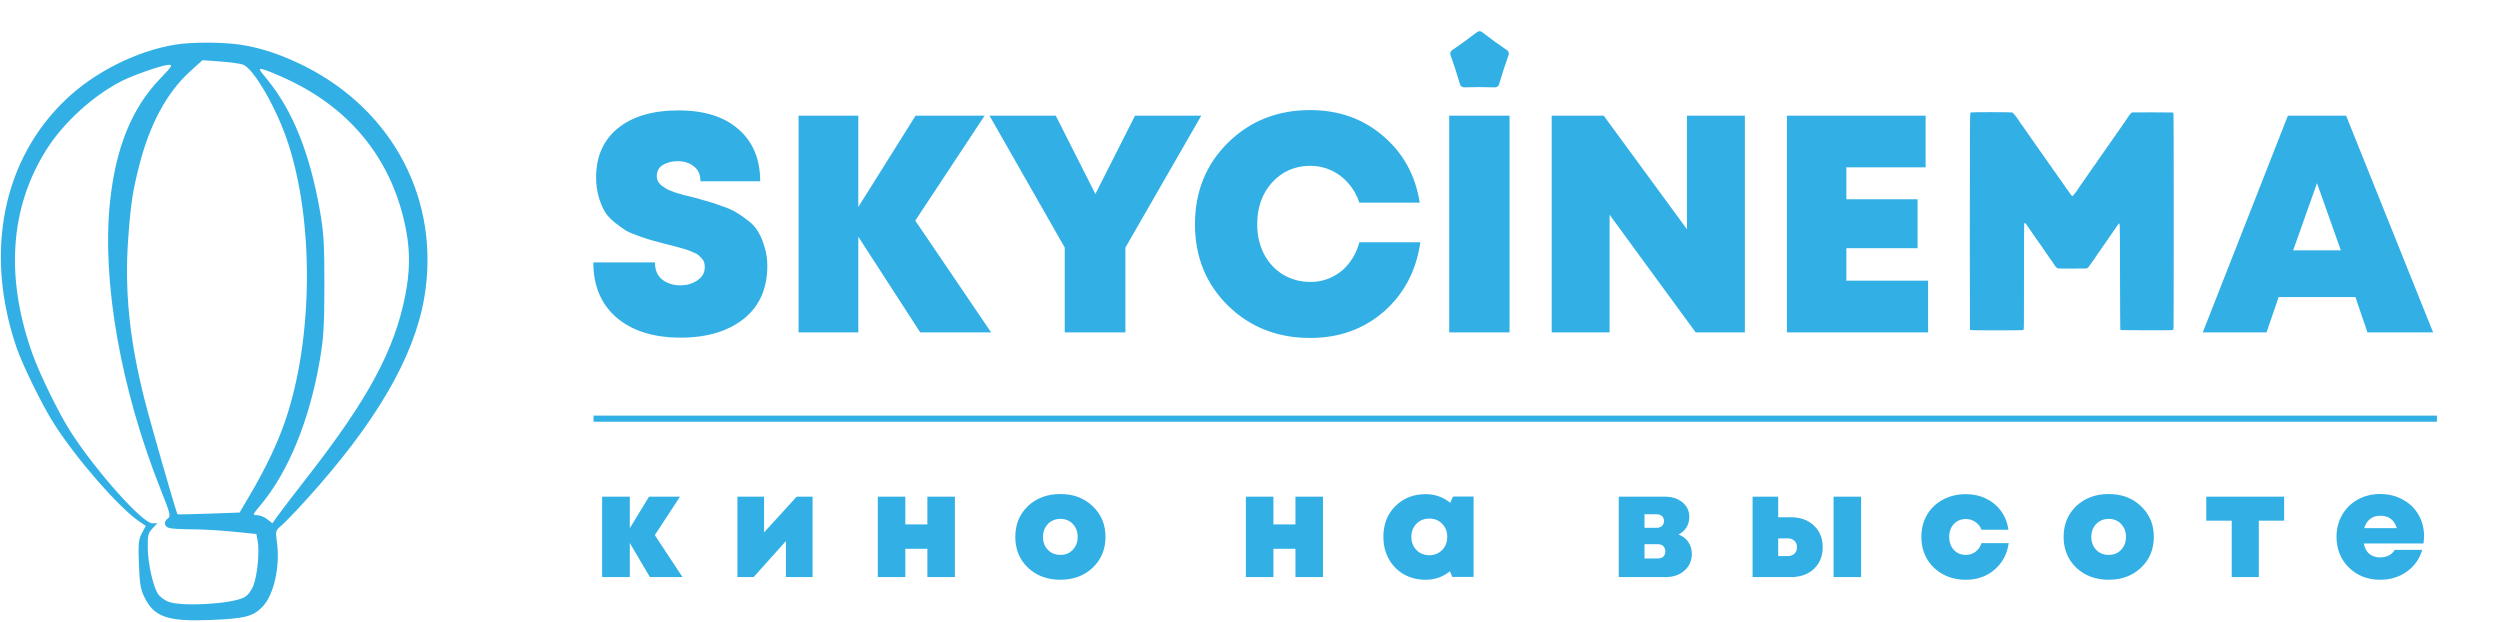 <svg width="1226" height="305" viewBox="0 0 1226 305" fill="none" xmlns="http://www.w3.org/2000/svg">
<path d="M334.7 283H318.713L308.858 266.283V283H295.28V243.58H308.858V259.056L318.275 243.58H333.459L321.122 262.414L334.7 283ZM390.681 243.58H398.492V283H385.425V265.334L369.584 283H361.627V243.58H374.694V261.1L390.681 243.58ZM454.778 243.58H468.283V283H454.778V269.13H443.974V283H430.469V243.58H443.974V257.158H454.778V243.58ZM520.021 284.314C513.597 284.314 508.293 282.343 504.107 278.401C499.971 274.41 497.902 269.373 497.902 263.29C497.902 257.158 499.971 252.121 504.107 248.179C508.293 244.237 513.597 242.266 520.021 242.266C526.445 242.266 531.726 244.261 535.862 248.252C540.048 252.194 542.14 257.207 542.14 263.29C542.14 269.373 540.048 274.41 535.862 278.401C531.677 282.343 526.397 284.314 520.021 284.314ZM513.889 269.641C515.495 271.296 517.539 272.123 520.021 272.123C522.503 272.123 524.523 271.296 526.08 269.641C527.686 267.986 528.489 265.869 528.489 263.29C528.489 260.711 527.686 258.594 526.08 256.939C524.523 255.284 522.503 254.457 520.021 254.457C518.367 254.457 516.882 254.846 515.568 255.625C514.303 256.355 513.305 257.401 512.575 258.764C511.845 260.078 511.48 261.587 511.48 263.29C511.48 265.869 512.283 267.986 513.889 269.641ZM635.285 243.58H648.79V283H635.285V269.13H624.481V283H610.976V243.58H624.481V257.158H635.285V243.58ZM712.573 243.507H722.647V282.927H712.208L711.04 280.153C707.634 282.927 703.667 284.314 699.141 284.314C695.151 284.314 691.574 283.414 688.41 281.613C685.296 279.812 682.838 277.306 681.037 274.094C679.285 270.882 678.409 267.256 678.409 263.217C678.409 257.134 680.356 252.145 684.249 248.252C688.143 244.31 693.107 242.339 699.141 242.339C703.716 242.339 707.731 243.75 711.186 246.573L712.573 243.507ZM694.615 269.714C696.27 271.417 698.363 272.269 700.893 272.269C703.473 272.269 705.59 271.417 707.244 269.714C708.899 268.011 709.726 265.869 709.726 263.29C709.726 260.711 708.899 258.569 707.244 256.866C705.59 255.163 703.497 254.311 700.966 254.311C698.387 254.311 696.27 255.163 694.615 256.866C692.961 258.569 692.133 260.711 692.133 263.29C692.133 265.869 692.961 268.011 694.615 269.714ZM823.181 262.122C825.225 262.901 826.807 264.117 827.926 265.772C829.094 267.427 829.678 269.373 829.678 271.612C829.678 274.921 828.486 277.647 826.101 279.788C823.717 281.929 820.626 283 816.83 283H793.835V243.58H816.538C820.042 243.58 822.889 244.505 825.079 246.354C827.318 248.203 828.437 250.588 828.437 253.508C828.437 255.406 827.975 257.109 827.05 258.618C826.126 260.078 824.836 261.246 823.181 262.122ZM816.027 255.479C816.027 254.506 815.711 253.727 815.078 253.143C814.446 252.51 813.57 252.194 812.45 252.194H806.464V258.837H812.45C813.57 258.837 814.446 258.521 815.078 257.888C815.711 257.255 816.027 256.452 816.027 255.479ZM812.888 273.875C814.056 273.875 814.981 273.583 815.662 272.999C816.344 272.366 816.684 271.49 816.684 270.371C816.684 269.3 816.344 268.449 815.662 267.816C815.03 267.183 814.105 266.867 812.888 266.867H806.464V273.875H812.888ZM878.158 253.654C882.927 253.654 886.723 255.017 889.546 257.742C892.417 260.419 893.853 263.947 893.853 268.327C893.853 272.707 892.417 276.26 889.546 278.985C886.723 281.662 882.927 283 878.158 283H859.47V243.58H872.026V253.654H878.158ZM899.182 243.58H912.687V283H899.182V243.58ZM876.625 272.707C878.036 272.707 879.155 272.318 879.983 271.539C880.81 270.76 881.224 269.69 881.224 268.327C881.224 266.964 880.81 265.918 879.983 265.188C879.155 264.409 878.036 264.02 876.625 264.02H872.026V272.707H876.625ZM964.057 284.314C959.872 284.314 956.124 283.414 952.815 281.613C949.506 279.812 946.902 277.306 945.004 274.094C943.155 270.882 942.23 267.281 942.23 263.29C942.23 259.251 943.155 255.649 945.004 252.486C946.902 249.274 949.506 246.792 952.815 245.04C956.124 243.239 959.872 242.339 964.057 242.339C967.707 242.339 971.016 243.069 973.985 244.529C977.002 245.989 979.46 248.033 981.358 250.661C983.256 253.289 984.448 256.331 984.935 259.786H971.722C971.138 258.18 970.14 256.915 968.729 255.99C967.366 255.017 965.809 254.53 964.057 254.53C961.672 254.53 959.701 255.357 958.144 257.012C956.635 258.618 955.881 260.711 955.881 263.29C955.881 265.869 956.635 267.986 958.144 269.641C959.701 271.296 961.672 272.123 964.057 272.123C965.858 272.123 967.439 271.612 968.802 270.59C970.213 269.519 971.187 268.108 971.722 266.356H985.081C984.302 271.709 981.991 276.041 978.146 279.35C974.301 282.659 969.605 284.314 964.057 284.314ZM1034.12 284.314C1027.69 284.314 1022.39 282.343 1018.2 278.401C1014.07 274.41 1012 269.373 1012 263.29C1012 257.158 1014.07 252.121 1018.2 248.179C1022.39 244.237 1027.69 242.266 1034.12 242.266C1040.54 242.266 1045.82 244.261 1049.96 248.252C1054.14 252.194 1056.24 257.207 1056.24 263.29C1056.24 269.373 1054.14 274.41 1049.96 278.401C1045.77 282.343 1040.49 284.314 1034.12 284.314ZM1027.99 269.641C1029.59 271.296 1031.64 272.123 1034.12 272.123C1036.6 272.123 1038.62 271.296 1040.18 269.641C1041.78 267.986 1042.59 265.869 1042.59 263.29C1042.59 260.711 1041.78 258.594 1040.18 256.939C1038.62 255.284 1036.6 254.457 1034.12 254.457C1032.46 254.457 1030.98 254.846 1029.67 255.625C1028.4 256.355 1027.4 257.401 1026.67 258.764C1025.94 260.078 1025.58 261.587 1025.58 263.29C1025.58 265.869 1026.38 267.986 1027.99 269.641ZM1120.14 243.58V255.333H1107.73V283H1094.44V255.333H1081.96V243.58H1120.14ZM1188.76 262.925C1188.76 264.044 1188.66 265.237 1188.47 266.502H1159.19C1159.63 268.741 1160.53 270.444 1161.89 271.612C1163.31 272.78 1165.08 273.364 1167.22 273.364C1168.29 273.364 1169.29 273.218 1170.22 272.926C1171.14 272.634 1171.94 272.22 1172.63 271.685C1173.36 271.101 1173.94 270.42 1174.38 269.641H1187.88C1186.52 274.167 1183.96 277.744 1180.22 280.372C1176.52 283 1172.19 284.314 1167.22 284.314C1161.09 284.314 1155.98 282.319 1151.89 278.328C1147.85 274.289 1145.83 269.276 1145.83 263.29C1145.83 259.299 1146.76 255.698 1148.61 252.486C1150.46 249.274 1153.01 246.768 1156.27 244.967C1159.53 243.166 1163.18 242.266 1167.22 242.266C1171.41 242.266 1175.13 243.191 1178.39 245.04C1181.7 246.841 1184.26 249.323 1186.06 252.486C1187.86 255.601 1188.76 259.08 1188.76 262.925ZM1167.22 252.924C1165.28 252.924 1163.62 253.459 1162.26 254.53C1160.95 255.552 1160 257.036 1159.41 258.983H1175.4C1174.18 254.944 1171.46 252.924 1167.22 252.924Z" fill="#32B0E5"/>
<path d="M333.779 165.581C320.62 165.581 310.195 162.342 302.502 155.864C294.809 149.285 290.963 140.226 290.963 128.687H321.177C321.177 132.331 322.341 135.114 324.669 137.037C327.098 138.96 330.084 139.922 333.627 139.922C336.866 139.922 339.649 139.112 341.978 137.493C344.407 135.873 345.621 133.697 345.621 130.964C345.621 130.053 345.52 129.294 345.318 128.687C345.115 127.978 344.71 127.32 344.103 126.713C343.597 126.106 343.091 125.599 342.585 125.195C342.079 124.688 341.269 124.233 340.156 123.828C339.143 123.322 338.283 122.968 337.574 122.765C336.866 122.462 335.753 122.107 334.234 121.703C332.817 121.298 331.704 120.994 330.894 120.792C330.185 120.589 328.971 120.285 327.25 119.881C324.214 119.071 321.936 118.463 320.418 118.059C318.9 117.654 316.673 116.945 313.737 115.933C310.802 114.921 308.525 113.959 306.905 113.048C305.286 112.036 303.413 110.67 301.287 108.949C299.162 107.228 297.542 105.406 296.429 103.483C295.315 101.56 294.354 99.181 293.544 96.347C292.734 93.513 292.329 90.426 292.329 87.085C292.329 76.761 295.872 68.714 302.957 62.945C310.144 57.074 320.064 54.139 332.716 54.139C345.368 54.139 355.187 57.226 362.171 63.4C369.256 69.575 372.799 78.077 372.799 88.907H343.496C343.496 85.668 342.433 83.239 340.307 81.62C338.182 79.899 335.55 79.038 332.412 79.038C329.578 79.038 327.149 79.646 325.124 80.861C323.1 82.075 322.088 83.897 322.088 86.326C322.088 87.237 322.29 88.098 322.695 88.907C323.1 89.717 323.758 90.476 324.669 91.185C325.58 91.792 326.44 92.349 327.25 92.855C328.161 93.26 329.426 93.766 331.046 94.373C332.767 94.879 334.133 95.284 335.145 95.588C336.259 95.892 337.929 96.296 340.156 96.802C343.192 97.612 345.52 98.27 347.14 98.776C348.759 99.181 351.037 99.94 353.972 101.054C357.009 102.066 359.337 103.078 360.956 104.09C362.677 105.103 364.651 106.469 366.877 108.19C369.104 109.91 370.774 111.783 371.888 113.807C373.102 115.832 374.115 118.261 374.924 121.095C375.835 123.929 376.291 127.017 376.291 130.357C376.291 141.592 372.394 150.297 364.6 156.471C356.806 162.545 346.532 165.581 333.779 165.581ZM486.049 163H451.28L420.914 116.085V163H391.611V56.72H420.914V101.509L449.003 56.72H482.861L448.851 108.19L486.049 163ZM589.104 56.72L551.906 121.399V163H522.148V121.399L485.253 56.72H517.745L537.179 95.132L556.613 56.72H589.104ZM642.491 165.733C626.397 165.733 612.935 160.419 602.105 149.791C591.375 139.163 586.011 125.903 586.011 110.012C586.011 94.019 591.375 80.709 602.105 70.081C612.935 59.351 626.397 53.987 642.491 53.987C656.459 53.987 668.353 58.187 678.171 66.589C688.09 74.99 694.113 85.921 696.239 99.384H666.632C665.417 95.74 663.646 92.602 661.318 89.97C658.99 87.237 656.206 85.112 652.967 83.593C649.728 82.075 646.287 81.316 642.643 81.316C635.051 81.316 628.776 84.049 623.816 89.515C618.958 94.879 616.528 101.712 616.528 110.012C616.528 115.376 617.642 120.235 619.869 124.587C622.095 128.838 625.183 132.179 629.13 134.608C633.179 137.037 637.683 138.252 642.643 138.252C646.489 138.252 650.032 137.442 653.271 135.823C656.611 134.203 659.395 131.926 661.622 128.99C663.95 126.055 665.62 122.664 666.632 118.818H696.542C694.518 132.786 688.546 144.123 678.626 152.827C668.707 161.431 656.662 165.733 642.491 165.733ZM710.69 163V56.72H740.296V163H710.69ZM827.303 56.72H855.695V163H831.554L789.345 105.305V163H760.953V56.72H786.461L827.303 112.441V56.72ZM905.459 137.645H945.542V163H876.308V56.72H944.327V82.075H905.459V97.713H940.38V121.703H905.459V137.645ZM1161.01 163L1155.09 145.691H1117.44L1111.51 163H1080.24L1121.99 56.72H1150.53L1193.2 163H1161.01ZM1147.95 122.765L1136.26 89.818L1124.57 122.765H1147.95Z" fill="#32B0E5"/>
<line x1="291.066" y1="205.311" x2="1195.07" y2="205.31" stroke="#32B0E5" stroke-width="3"/>
<path d="M724.366 15.711C725.077 15.177 726.055 15.177 726.767 15.711L732.855 20.279L739.08 24.657C739.808 25.169 740.11 26.099 739.822 26.941L737.36 34.142L735.119 41.416C734.857 42.266 734.066 42.841 733.177 42.827L725.566 42.711L717.956 42.827C717.067 42.841 716.276 42.266 716.014 41.416L713.773 34.142L711.311 26.941C711.023 26.099 711.325 25.169 712.052 24.657L718.278 20.279L724.366 15.711Z" fill="#32B0E5"/>
<path fill-rule="evenodd" clip-rule="evenodd" d="M85.846 21.902C67.037 25.007 46.685 35.188 32.535 48.57C1.332 78.079 -7.819 123.731 8.108 170.429C11.054 179.066 20.892 199.07 26.511 207.849C37.683 225.302 58.218 248.841 68.249 255.69L71.475 257.893L69.58 261.481C67.945 264.576 67.745 266.663 68.117 276.677C68.478 286.373 68.944 289.079 70.942 293.096C75.656 302.568 82.291 304.851 102.793 304.057C120.078 303.386 124.117 302.365 128.793 297.48C134.297 291.73 137.425 277.793 135.833 266.104C135.053 260.377 135.11 260.158 138.017 257.72C139.658 256.343 145.195 250.589 150.32 244.933C184.168 207.577 203.008 175.349 208.024 146.225C216.182 98.863 193.237 54.432 149.227 32.363C138.118 26.793 127.239 23.206 117.261 21.823C108.326 20.584 93.597 20.621 85.846 21.902ZM119.163 31.672C124.429 33.667 135.481 52.766 141.072 69.529C153.998 108.288 153.616 165.448 140.165 205.514C136.32 216.968 130.549 229.17 122.54 242.787L117.5 251.354L102.408 251.895C94.107 252.192 87.19 252.316 87.035 252.169C86.497 251.66 73.738 207.255 70.869 195.907C63.531 166.875 61.047 142.63 62.838 117.502C64.063 100.305 65.013 93.953 68.274 81.141C73.406 60.984 81.857 45.336 93.144 35.095L99.298 29.511L108.073 30.153C112.898 30.506 117.889 31.189 119.163 31.672ZM78.666 38.43C64.63 52.978 56.675 72.538 53.922 99.272C49.902 138.317 59.303 191.262 79.022 240.646C83.411 251.635 83.794 253.173 82.398 254.19C80.125 255.846 80.466 258.272 83.072 258.968C84.307 259.297 89.337 259.574 94.246 259.581C99.157 259.589 108.248 260.108 114.45 260.734L125.724 261.873L126.376 265.337C127.348 270.499 126.184 282.394 124.232 287.247C123.172 289.885 121.442 292.07 119.703 292.965C113.27 296.281 88.661 297.625 82.369 295.005C80.506 294.229 78.307 292.55 77.481 291.274C75.054 287.522 72.6 276.568 72.464 268.882C72.352 262.607 72.629 261.44 74.757 259.179L77.179 256.61H74.663C69.826 256.61 46.671 230.578 34.388 211.332C28.861 202.672 19.602 183.797 16.081 174.015C2.531 136.372 4.753 102.183 22.602 73.644C31.005 60.208 45.679 46.819 59.855 39.655C65.763 36.669 79.683 31.883 82.736 31.787C84.857 31.721 84.369 32.52 78.666 38.43ZM141.361 39.121C172.851 53.938 192.771 79.345 199.138 112.815C201.166 123.478 201.046 133.135 198.738 144.873C193.473 171.646 180.695 195.435 151.281 233.224C144.038 242.529 137.096 251.602 135.854 253.387L133.595 256.634L131.041 254.631C129.636 253.53 127.397 252.629 126.066 252.629C123.721 252.629 123.771 252.479 127.621 247.902C141.389 231.537 151.79 206.135 156.855 176.503C158.713 165.636 159.068 159.745 159.077 139.683C159.086 119.219 158.762 113.958 156.813 102.936C151.868 74.989 143.495 54.207 131.038 38.966C126.537 33.46 126.526 33.429 129.38 34.13C130.959 34.518 136.35 36.765 141.361 39.121Z" fill="#32B0E5"/>
<path fill-rule="evenodd" clip-rule="evenodd" d="M966.463 55.132C966.392 55.203 966.334 55.337 966.334 55.43C966.334 55.523 966.289 55.644 966.233 55.699C966.172 55.761 966.109 59.145 966.071 64.346C965.978 77.022 965.976 160.021 966.067 160.971L966.146 161.789H966.504C966.7 161.789 966.861 161.836 966.861 161.894C966.861 161.964 971.057 162 979.24 162C987.423 162 991.619 161.964 991.619 161.894C991.619 161.836 991.765 161.789 991.943 161.789C992.121 161.789 992.334 161.721 992.417 161.638C992.547 161.508 992.567 157.907 992.567 135.688C992.567 118.602 992.603 109.866 992.673 109.823C992.731 109.787 992.778 109.665 992.778 109.553C992.778 109.439 992.85 109.348 992.94 109.348C993.128 109.348 993.832 110.022 993.832 110.202C993.832 110.27 993.915 110.402 994.017 110.496C994.119 110.59 994.269 110.797 994.351 110.957C994.432 111.117 994.539 111.247 994.587 111.247C994.635 111.247 994.675 111.318 994.675 111.405C994.675 111.493 994.722 111.564 994.78 111.564C994.838 111.564 994.885 111.635 994.885 111.722C994.885 111.809 994.933 111.88 994.991 111.88C995.049 111.88 995.096 111.951 995.096 112.039C995.096 112.126 995.135 112.197 995.184 112.197C995.232 112.197 995.338 112.327 995.421 112.487C995.503 112.647 995.631 112.842 995.705 112.92C995.921 113.148 996.676 114.287 996.676 114.384C996.676 114.432 996.771 114.54 996.887 114.624C997.003 114.707 997.098 114.85 997.098 114.94C997.098 115.031 997.193 115.173 997.308 115.257C997.424 115.34 997.519 115.47 997.519 115.545C997.519 115.62 997.661 115.83 997.835 116.012C998.009 116.194 998.151 116.407 998.151 116.486C998.151 116.564 998.196 116.628 998.25 116.628C998.304 116.628 998.376 116.718 998.411 116.827C998.445 116.936 998.591 117.161 998.736 117.328C998.88 117.494 999.128 117.821 999.286 118.053C999.444 118.285 999.609 118.491 999.653 118.51C999.696 118.53 999.732 118.617 999.732 118.705C999.732 118.793 999.874 118.998 1000.05 119.161C1000.22 119.323 1000.36 119.522 1000.36 119.602C1000.36 119.682 1000.46 119.816 1000.57 119.899C1000.69 119.983 1000.79 120.126 1000.79 120.216C1000.79 120.306 1000.88 120.449 1001 120.533C1001.11 120.616 1001.21 120.725 1001.21 120.774C1001.21 120.86 1001.76 121.713 1001.99 121.98C1002.3 122.343 1002.37 122.431 1002.37 122.517C1002.37 122.568 1002.46 122.696 1002.58 122.801C1002.69 122.906 1002.79 123.056 1002.79 123.134C1002.79 123.212 1002.83 123.276 1002.89 123.276C1002.95 123.276 1003 123.347 1003 123.434C1003 123.521 1003.05 123.592 1003.1 123.592C1003.16 123.592 1003.21 123.653 1003.21 123.727C1003.21 123.802 1003.3 123.931 1003.42 124.015C1003.53 124.098 1003.63 124.241 1003.63 124.331C1003.63 124.421 1003.72 124.564 1003.84 124.648C1003.96 124.731 1004.05 124.849 1004.05 124.908C1004.05 124.968 1004.17 125.155 1004.31 125.324C1004.46 125.492 1004.58 125.667 1004.58 125.712C1004.58 125.756 1004.64 125.856 1004.71 125.933C1004.78 126.009 1004.98 126.286 1005.16 126.547C1005.33 126.808 1005.54 127.093 1005.63 127.18C1005.72 127.267 1005.86 127.469 1005.94 127.628C1006.02 127.788 1006.13 127.919 1006.18 127.919C1006.22 127.919 1006.26 127.99 1006.26 128.078C1006.26 128.165 1006.41 128.386 1006.58 128.568C1006.75 128.75 1006.9 128.964 1006.9 129.042C1006.9 129.121 1006.94 129.185 1006.99 129.185C1007.04 129.185 1007.14 129.327 1007.21 129.501C1007.28 129.675 1007.38 129.818 1007.42 129.818C1007.46 129.818 1007.55 129.938 1007.62 130.084C1007.73 130.346 1007.86 130.5 1008.45 131.137C1009.01 131.744 1008.65 131.717 1016.32 131.717C1021 131.717 1023.44 131.681 1023.44 131.612C1023.44 131.554 1023.49 131.506 1023.55 131.506C1023.72 131.506 1024.6 130.596 1024.6 130.426C1024.6 130.349 1024.69 130.218 1024.81 130.134C1024.92 130.051 1025.02 129.917 1025.02 129.837C1025.02 129.757 1025.16 129.558 1025.33 129.396C1025.51 129.233 1025.65 129.028 1025.65 128.94C1025.65 128.852 1025.69 128.765 1025.74 128.745C1025.79 128.726 1026.01 128.449 1026.23 128.13C1026.98 127.051 1027.07 126.925 1027.26 126.716C1027.36 126.601 1027.44 126.445 1027.44 126.369C1027.44 126.293 1027.49 126.23 1027.55 126.23C1027.6 126.23 1027.65 126.159 1027.65 126.072C1027.65 125.985 1027.7 125.914 1027.76 125.914C1027.81 125.914 1027.86 125.853 1027.86 125.779C1027.86 125.705 1027.96 125.575 1028.07 125.492C1028.19 125.408 1028.28 125.255 1028.28 125.152C1028.28 125.049 1028.33 124.964 1028.39 124.964C1028.45 124.964 1028.49 124.917 1028.49 124.86C1028.49 124.767 1028.65 124.55 1028.97 124.187C1029.03 124.121 1029.16 123.925 1029.27 123.751C1029.38 123.577 1029.65 123.192 1029.88 122.897C1030.1 122.601 1030.28 122.305 1030.28 122.237C1030.28 122.17 1030.32 122.115 1030.37 122.115C1030.42 122.115 1030.53 121.985 1030.61 121.825C1030.69 121.665 1030.84 121.458 1030.94 121.364C1031.04 121.27 1031.13 121.127 1031.13 121.045C1031.13 120.963 1031.22 120.827 1031.34 120.744C1031.45 120.66 1031.55 120.529 1031.55 120.452C1031.55 120.375 1031.67 120.193 1031.81 120.048C1031.96 119.903 1032.08 119.746 1032.08 119.7C1032.08 119.626 1032.16 119.511 1032.59 118.996C1032.64 118.934 1032.74 118.768 1032.82 118.627C1032.89 118.485 1033.04 118.293 1033.15 118.199C1033.25 118.105 1033.34 117.961 1033.34 117.879C1033.34 117.797 1033.43 117.662 1033.55 117.578C1033.67 117.494 1033.76 117.352 1033.76 117.262C1033.76 117.171 1033.86 117.029 1033.97 116.945C1034.09 116.861 1034.18 116.719 1034.18 116.628C1034.18 116.538 1034.28 116.396 1034.39 116.312C1034.51 116.228 1034.6 116.099 1034.6 116.025C1034.6 115.951 1034.65 115.89 1034.71 115.89C1034.77 115.89 1034.81 115.819 1034.81 115.732C1034.81 115.645 1034.86 115.573 1034.92 115.573C1034.98 115.573 1035.03 115.521 1035.03 115.457C1035.03 115.392 1035.14 115.191 1035.29 115.008C1035.59 114.635 1035.58 114.644 1036.05 113.971C1036.24 113.702 1036.4 113.43 1036.4 113.367C1036.4 113.304 1036.43 113.252 1036.48 113.252C1036.53 113.252 1036.64 113.122 1036.72 112.963C1036.87 112.677 1037.06 112.407 1037.32 112.14C1037.39 112.063 1037.45 111.95 1037.45 111.888C1037.45 111.826 1037.5 111.775 1037.55 111.775C1037.61 111.775 1037.66 111.68 1037.66 111.564C1037.66 111.448 1037.71 111.353 1037.76 111.353C1037.82 111.353 1037.87 111.292 1037.87 111.218C1037.87 111.143 1037.97 111.014 1038.08 110.931C1038.2 110.847 1038.29 110.738 1038.29 110.689C1038.29 110.639 1038.51 110.367 1038.78 110.084C1039.69 109.119 1039.6 106.544 1039.66 135.666C1039.69 149.831 1039.75 161.498 1039.8 161.594C1039.85 161.689 1040.06 161.804 1040.27 161.848C1040.89 161.975 1064.97 162.021 1065.09 161.895C1065.15 161.837 1065.33 161.789 1065.49 161.789C1065.72 161.789 1065.79 161.739 1065.79 161.578C1065.79 161.462 1065.84 161.367 1065.89 161.367C1065.96 161.367 1066 143.711 1066 108.609C1066 73.508 1065.96 55.852 1065.89 55.852C1065.84 55.852 1065.79 55.71 1065.79 55.537C1065.79 55.297 1065.73 55.211 1065.55 55.171C1065.16 55.085 1045.56 55.054 1045.56 55.139C1045.56 55.183 1045.51 55.219 1045.44 55.219C1045.3 55.219 1044.4 56.12 1044.4 56.269C1044.4 56.33 1044.35 56.379 1044.3 56.379C1044.24 56.379 1044.19 56.45 1044.19 56.538C1044.19 56.625 1044.14 56.696 1044.09 56.696C1044.03 56.696 1043.98 56.767 1043.98 56.854C1043.98 56.941 1043.93 57.012 1043.88 57.012C1043.82 57.012 1043.77 57.084 1043.77 57.171C1043.77 57.258 1043.73 57.329 1043.69 57.329C1043.65 57.329 1043.56 57.42 1043.51 57.532C1043.33 57.878 1042.36 59.279 1042.27 59.316C1042.23 59.336 1042.19 59.419 1042.19 59.501C1042.19 59.583 1042.14 59.65 1042.08 59.65C1042.03 59.65 1041.98 59.721 1041.98 59.809C1041.98 59.896 1041.93 59.967 1041.87 59.967C1041.82 59.967 1041.77 60.038 1041.77 60.125C1041.77 60.212 1041.72 60.283 1041.66 60.283C1041.61 60.283 1041.56 60.344 1041.56 60.418C1041.56 60.493 1041.46 60.622 1041.35 60.705C1041.23 60.789 1041.14 60.931 1041.14 61.022C1041.14 61.112 1041.04 61.255 1040.93 61.339C1040.81 61.422 1040.71 61.553 1040.71 61.63C1040.71 61.707 1040.6 61.889 1040.45 62.034C1040.31 62.179 1040.19 62.336 1040.19 62.382C1040.19 62.456 1040.1 62.571 1039.68 63.086C1039.63 63.148 1039.52 63.314 1039.45 63.455C1039.37 63.597 1039.22 63.789 1039.12 63.883C1039.01 63.977 1038.92 64.121 1038.92 64.203C1038.92 64.285 1038.83 64.42 1038.71 64.504C1038.6 64.588 1038.5 64.722 1038.5 64.802C1038.5 64.881 1038.36 65.08 1038.19 65.243C1038.01 65.405 1037.87 65.614 1037.87 65.707C1037.87 65.8 1037.82 65.876 1037.76 65.876C1037.71 65.876 1037.66 65.947 1037.66 66.034C1037.66 66.121 1037.61 66.192 1037.55 66.192C1037.5 66.192 1037.45 66.253 1037.45 66.327C1037.45 66.401 1037.35 66.531 1037.24 66.614C1037.12 66.698 1037.03 66.808 1037.03 66.86C1037.03 66.911 1036.91 67.102 1036.76 67.285C1036.62 67.467 1036.46 67.667 1036.41 67.729C1036.36 67.79 1036.26 67.954 1036.18 68.091C1036.11 68.229 1035.96 68.437 1035.85 68.553C1035.75 68.669 1035.66 68.827 1035.66 68.903C1035.66 68.979 1035.62 69.041 1035.57 69.041C1035.52 69.041 1035.42 69.172 1035.33 69.331C1035.25 69.491 1035.1 69.698 1035 69.792C1034.9 69.886 1034.81 70.016 1034.81 70.082C1034.81 70.148 1034.77 70.202 1034.71 70.202C1034.65 70.202 1034.6 70.273 1034.6 70.36C1034.6 70.447 1034.56 70.518 1034.5 70.518C1034.44 70.518 1034.39 70.585 1034.39 70.668C1034.39 70.75 1034.36 70.833 1034.31 70.853C1034.26 70.872 1033.95 71.289 1033.61 71.779C1033.27 72.27 1032.93 72.733 1032.86 72.809C1032.78 72.885 1032.69 73.041 1032.65 73.157C1032.62 73.273 1032.54 73.367 1032.49 73.367C1032.44 73.367 1032.39 73.431 1032.39 73.51C1032.39 73.588 1032.25 73.802 1032.08 73.984C1031.9 74.166 1031.76 74.376 1031.76 74.451C1031.76 74.526 1031.66 74.655 1031.55 74.739C1031.43 74.823 1031.34 74.954 1031.34 75.031C1031.34 75.108 1031.22 75.289 1031.07 75.434C1030.93 75.579 1030.81 75.736 1030.81 75.783C1030.81 75.857 1030.73 75.972 1030.3 76.487C1030.25 76.548 1030.15 76.715 1030.07 76.856C1030 76.997 1029.86 77.184 1029.77 77.271C1029.67 77.358 1029.53 77.56 1029.45 77.72C1029.37 77.879 1029.26 78.01 1029.21 78.01C1029.17 78.01 1029.13 78.072 1029.13 78.148C1029.13 78.224 1029.03 78.389 1028.92 78.513C1028.8 78.638 1028.7 78.789 1028.7 78.85C1028.7 78.91 1028.66 78.96 1028.6 78.96C1028.54 78.96 1028.49 79.031 1028.49 79.118C1028.49 79.205 1028.45 79.276 1028.39 79.276C1028.33 79.276 1028.28 79.347 1028.28 79.434C1028.28 79.521 1028.24 79.593 1028.18 79.593C1028.12 79.593 1028.07 79.66 1028.07 79.742C1028.07 79.824 1028.03 79.907 1027.99 79.927C1027.94 79.946 1027.63 80.365 1027.28 80.859C1026.94 81.352 1026.62 81.772 1026.57 81.791C1026.53 81.81 1026.49 81.871 1026.49 81.927C1026.49 81.983 1026.4 82.13 1026.28 82.255C1026.17 82.379 1026.07 82.544 1026.07 82.62C1026.07 82.696 1026.02 82.758 1025.97 82.758C1025.91 82.758 1025.86 82.829 1025.86 82.916C1025.86 83.003 1025.81 83.075 1025.75 83.075C1025.7 83.075 1025.65 83.135 1025.65 83.21C1025.65 83.284 1025.55 83.413 1025.44 83.497C1025.32 83.58 1025.23 83.723 1025.23 83.813C1025.23 83.904 1025.13 84.046 1025.02 84.13C1024.9 84.213 1024.81 84.331 1024.81 84.391C1024.81 84.484 1024.66 84.686 1024.18 85.26C1024.12 85.33 1024.01 85.508 1023.95 85.656C1023.88 85.803 1023.79 85.924 1023.74 85.924C1023.7 85.924 1023.63 86.02 1023.59 86.138C1023.56 86.256 1023.41 86.467 1023.27 86.608C1023.13 86.749 1023.02 86.927 1023.02 87.003C1023.02 87.08 1022.92 87.212 1022.8 87.295C1022.69 87.379 1022.59 87.521 1022.59 87.612C1022.59 87.702 1022.5 87.845 1022.38 87.928C1022.27 88.012 1022.17 88.141 1022.17 88.215C1022.17 88.29 1022.12 88.35 1022.07 88.35C1022.01 88.35 1021.96 88.422 1021.96 88.509C1021.96 88.596 1021.92 88.667 1021.87 88.667C1021.83 88.667 1021.72 88.798 1021.64 88.957C1021.55 89.117 1021.44 89.305 1021.38 89.376C1021.17 89.636 1021.06 89.791 1020.6 90.461C1020.34 90.838 1020.09 91.162 1020.04 91.182C1020 91.201 1019.96 91.284 1019.96 91.366C1019.96 91.449 1019.91 91.516 1019.85 91.516C1019.8 91.516 1019.75 91.587 1019.75 91.674C1019.75 91.761 1019.7 91.832 1019.64 91.832C1019.59 91.832 1019.54 91.904 1019.54 91.991C1019.54 92.078 1019.49 92.149 1019.43 92.149C1019.38 92.149 1019.33 92.22 1019.33 92.307C1019.33 92.394 1019.28 92.466 1019.22 92.466C1019.16 92.466 1019.12 92.537 1019.12 92.624C1019.12 92.711 1019.07 92.782 1019.01 92.782C1018.95 92.782 1018.91 92.853 1018.91 92.94C1018.91 93.027 1018.86 93.099 1018.8 93.099C1018.74 93.099 1018.7 93.166 1018.7 93.248C1018.7 93.33 1018.66 93.413 1018.62 93.433C1018.57 93.452 1018.28 93.84 1017.96 94.295C1017.32 95.201 1016.46 96.159 1016.27 96.159C1016.13 96.159 1015.64 95.677 1015.64 95.53C1015.64 95.469 1015.59 95.42 1015.53 95.42C1015.48 95.42 1015.43 95.359 1015.43 95.285C1015.43 95.211 1015.33 95.082 1015.22 94.998C1015.1 94.914 1015.01 94.772 1015.01 94.681C1015.01 94.591 1014.91 94.448 1014.8 94.365C1014.68 94.281 1014.59 94.161 1014.59 94.098C1014.59 94.034 1014.5 93.891 1014.4 93.778C1014.3 93.665 1013.98 93.241 1013.69 92.835C1013.41 92.428 1013.14 92.08 1013.09 92.061C1013.04 92.042 1013.01 91.959 1013.01 91.876C1013.01 91.794 1012.96 91.727 1012.9 91.727C1012.84 91.727 1012.8 91.656 1012.8 91.569C1012.8 91.481 1012.75 91.41 1012.69 91.41C1012.63 91.41 1012.58 91.339 1012.58 91.252C1012.58 91.165 1012.54 91.094 1012.48 91.094C1012.42 91.094 1012.37 91.033 1012.37 90.959C1012.37 90.885 1012.28 90.755 1012.16 90.672C1012.05 90.588 1011.95 90.446 1011.95 90.355C1011.95 90.265 1011.86 90.122 1011.74 90.039C1011.63 89.955 1011.53 89.835 1011.53 89.772C1011.53 89.708 1011.45 89.564 1011.35 89.452C1011.25 89.339 1011.02 89.034 1010.85 88.772C1010.67 88.511 1010.42 88.179 1010.29 88.034C1010.16 87.889 1010.03 87.687 1010 87.585C1009.96 87.484 1009.89 87.401 1009.84 87.401C1009.78 87.401 1009.74 87.329 1009.74 87.243C1009.74 87.155 1009.69 87.084 1009.64 87.084C1009.58 87.084 1009.53 87.023 1009.53 86.949C1009.53 86.875 1009.43 86.746 1009.32 86.662C1009.2 86.579 1009.11 86.436 1009.11 86.346C1009.11 86.255 1009.01 86.113 1008.9 86.029C1008.78 85.945 1008.69 85.814 1008.69 85.737C1008.69 85.66 1008.57 85.479 1008.42 85.334C1008.28 85.189 1008.16 85.032 1008.16 84.985C1008.16 84.939 1008.08 84.801 1007.98 84.679C1007.87 84.558 1007.63 84.22 1007.42 83.93C1007.22 83.639 1007.02 83.399 1006.97 83.396C1006.93 83.393 1006.9 83.32 1006.9 83.233C1006.9 83.146 1006.85 83.075 1006.79 83.075C1006.73 83.075 1006.69 83.003 1006.69 82.916C1006.69 82.829 1006.64 82.758 1006.58 82.758C1006.52 82.758 1006.47 82.687 1006.47 82.6C1006.47 82.513 1006.43 82.442 1006.37 82.442C1006.31 82.442 1006.26 82.37 1006.26 82.283C1006.26 82.196 1006.22 82.125 1006.16 82.125C1006.1 82.125 1006.05 82.054 1006.05 81.967C1006.05 81.88 1006.01 81.808 1005.95 81.808C1005.89 81.808 1005.84 81.737 1005.84 81.65C1005.84 81.563 1005.81 81.492 1005.76 81.491C1005.72 81.491 1005.52 81.23 1005.32 80.912C1005.11 80.593 1004.91 80.332 1004.87 80.332C1004.82 80.331 1004.79 80.279 1004.79 80.215C1004.79 80.15 1004.68 79.964 1004.55 79.801C1003.93 79.019 1003.84 78.899 1003.84 78.798C1003.84 78.739 1003.75 78.621 1003.63 78.537C1003.51 78.454 1003.42 78.324 1003.42 78.249C1003.42 78.175 1003.28 77.964 1003.1 77.782C1002.93 77.6 1002.79 77.387 1002.79 77.308C1002.79 77.23 1002.75 77.166 1002.7 77.166C1002.65 77.166 1002.54 77.035 1002.46 76.876C1002.38 76.716 1002.23 76.509 1002.13 76.415C1002.03 76.321 1001.94 76.184 1001.94 76.111C1001.94 76.037 1001.86 75.9 1001.75 75.806C1001.64 75.713 1001.49 75.52 1001.42 75.379C1001.27 75.097 1001.17 74.962 1000.81 74.58C1000.68 74.441 1000.57 74.264 1000.57 74.187C1000.57 74.11 1000.48 73.978 1000.36 73.895C1000.25 73.811 1000.15 73.682 1000.15 73.608C1000.15 73.534 1000.11 73.473 1000.05 73.473C999.99 73.473 999.942 73.423 999.942 73.363C999.942 73.302 999.848 73.151 999.732 73.026C999.616 72.902 999.521 72.738 999.521 72.661C999.521 72.585 999.474 72.523 999.416 72.523C999.358 72.523 999.31 72.452 999.31 72.365C999.31 72.278 999.263 72.207 999.205 72.207C999.147 72.207 999.1 72.146 999.1 72.072C999.1 71.997 999.005 71.868 998.889 71.784C998.773 71.701 998.678 71.592 998.678 71.543C998.678 71.443 997.787 70.16 997.495 69.839C997.392 69.726 997.308 69.572 997.308 69.496C997.308 69.42 997.261 69.358 997.203 69.358C997.145 69.358 997.098 69.304 997.098 69.238C997.098 69.172 997.014 69.042 996.913 68.948C996.811 68.854 996.661 68.647 996.579 68.487C996.497 68.328 996.391 68.197 996.342 68.197C996.294 68.197 996.255 68.138 996.255 68.065C996.255 67.993 996.112 67.767 995.939 67.564C995.765 67.361 995.623 67.156 995.623 67.108C995.623 67.06 995.563 66.959 995.491 66.883C995.419 66.808 995.288 66.64 995.201 66.511C994.96 66.153 994.273 65.206 994.151 65.062C994.091 64.992 994.042 64.885 994.042 64.825C994.042 64.764 993.995 64.715 993.937 64.715C993.879 64.715 993.832 64.654 993.832 64.58C993.832 64.506 993.737 64.377 993.621 64.293C993.505 64.209 993.41 64.067 993.41 63.976C993.41 63.886 993.316 63.743 993.2 63.66C993.084 63.576 992.989 63.445 992.989 63.368C992.989 63.291 992.87 63.109 992.726 62.964C992.581 62.819 992.462 62.663 992.462 62.616C992.462 62.569 992.379 62.431 992.278 62.309C992.176 62.187 991.833 61.717 991.515 61.264C991.197 60.812 990.9 60.426 990.856 60.407C990.812 60.387 990.776 60.304 990.776 60.222C990.776 60.139 990.729 60.072 990.671 60.072C990.613 60.072 990.566 60.001 990.566 59.914C990.566 59.827 990.518 59.756 990.46 59.756C990.402 59.756 990.355 59.684 990.355 59.597C990.355 59.51 990.308 59.439 990.25 59.439C990.192 59.439 990.144 59.368 990.144 59.281C990.144 59.194 990.097 59.123 990.039 59.123C989.981 59.123 989.934 59.051 989.934 58.964C989.934 58.877 989.894 58.806 989.846 58.806C989.798 58.806 989.691 58.676 989.609 58.516C989.527 58.356 989.412 58.174 989.354 58.111C989.296 58.048 989.012 57.652 988.722 57.231C988.177 56.439 987.19 55.365 986.806 55.146C986.481 54.961 966.647 54.947 966.463 55.132Z" fill="#32B0E5"/>
</svg>
